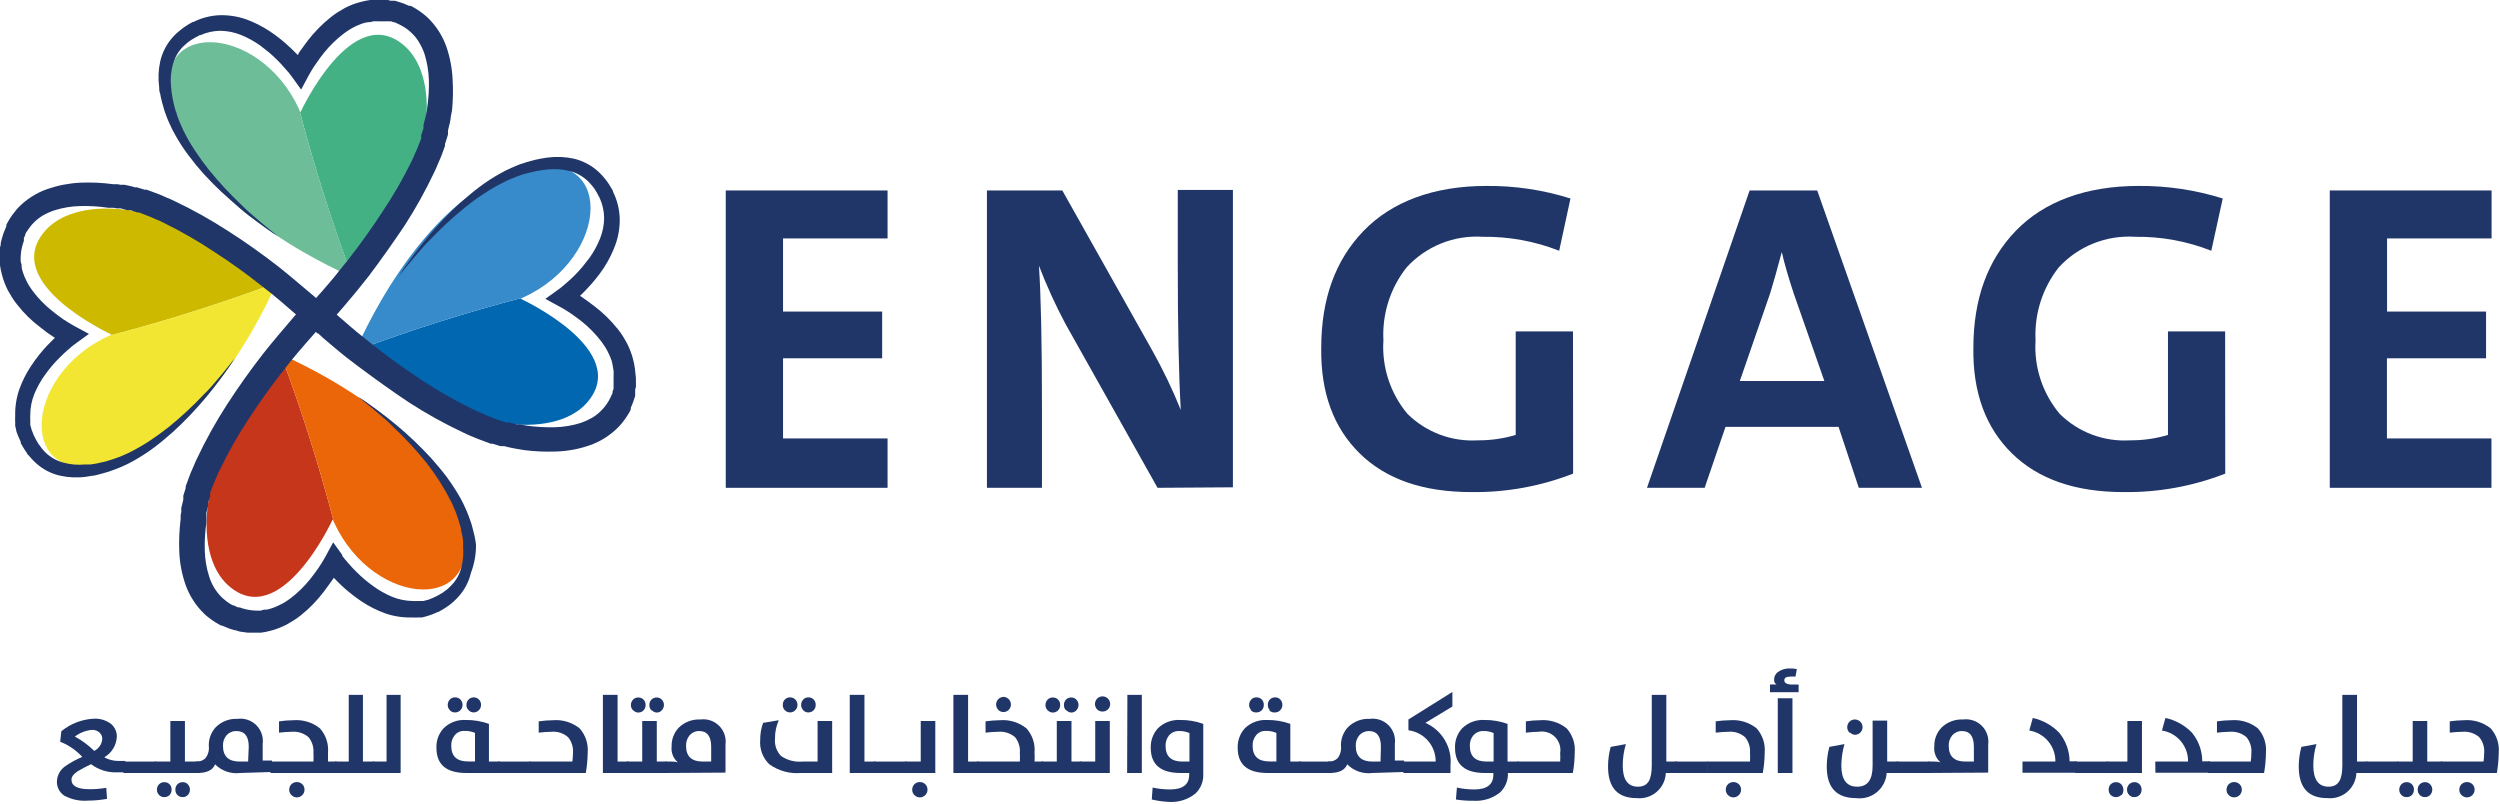<svg width="199" height="64" viewBox="0 0 199 64" fill="none" xmlns="http://www.w3.org/2000/svg">
<path d="M3.63 18.33C-0.11 22.51 8.88 26.631 8.88 26.631L8.67 26.73C13.185 25.551 17.638 24.142 22.01 22.51C13.77 15.72 6.2 15.46 3.63 18.33Z" fill="#CDB900"/>
<path d="M8.67 26.73C1.67 29.93 1.31 39.02 8.88 36.9C17.01 34.63 22.01 22.51 22.01 22.51C17.638 24.142 13.185 25.551 8.67 26.73Z" fill="#F2E633"/>
<path d="M5.11 63.33C4.93 63.209 4.782 63.045 4.681 62.853C4.58 62.661 4.528 62.447 4.53 62.23C4.533 61.988 4.594 61.751 4.707 61.537C4.82 61.323 4.982 61.139 5.18 61C5.608 60.701 6.067 60.45 6.55 60.25C6.062 59.719 5.461 59.305 4.79 59.04L4.88 58.21C5.602 57.615 6.495 57.264 7.43 57.21C7.943 57.172 8.453 57.326 8.86 57.64C9.002 57.765 9.114 57.919 9.19 58.092C9.266 58.264 9.304 58.452 9.3 58.64C9.284 58.976 9.185 59.301 9.01 59.588C8.835 59.875 8.591 60.113 8.3 60.28C8.631 60.464 9.002 60.564 9.38 60.57H9.97V61.48H9.25C8.529 61.494 7.825 61.265 7.25 60.83C6.881 61.002 6.52 61.192 6.17 61.4C5.85 61.614 5.69 61.834 5.69 62.06C5.69 62.57 6.17 62.82 7.13 62.82C7.576 62.824 8.021 62.787 8.46 62.71L8.52 63.59C8.018 63.681 7.51 63.728 7 63.73C6.345 63.782 5.688 63.643 5.11 63.33ZM7.5 59.77C7.678 59.683 7.83 59.552 7.942 59.389C8.054 59.226 8.122 59.037 8.14 58.84C8.145 58.744 8.128 58.647 8.092 58.557C8.056 58.468 8.001 58.387 7.93 58.32C7.846 58.242 7.747 58.182 7.638 58.144C7.53 58.106 7.415 58.091 7.3 58.1C6.813 58.149 6.349 58.332 5.96 58.63C6.524 58.937 7.042 59.32 7.5 59.77Z" fill="#203669"/>
<path d="M9.83 60.62H12.42V61.53H9.83V60.62Z" fill="#203669"/>
<path d="M12.32 60.62H13.56V57.39H14.72V60.62H15.89V61.53H12.29L12.32 60.62ZM13.5 63.28C13.444 63.337 13.377 63.381 13.303 63.411C13.229 63.44 13.15 63.453 13.07 63.45C12.993 63.453 12.917 63.439 12.846 63.41C12.776 63.381 12.712 63.336 12.66 63.28C12.605 63.225 12.562 63.159 12.533 63.087C12.504 63.015 12.489 62.938 12.49 62.86C12.488 62.7 12.549 62.545 12.66 62.43C12.713 62.376 12.777 62.333 12.848 62.303C12.918 62.274 12.994 62.26 13.07 62.26C13.15 62.257 13.229 62.27 13.303 62.3C13.377 62.329 13.444 62.373 13.5 62.43C13.608 62.546 13.666 62.701 13.66 62.86C13.663 63.016 13.606 63.166 13.5 63.28ZM14.95 63.28C14.898 63.336 14.835 63.381 14.764 63.41C14.693 63.439 14.617 63.453 14.54 63.45C14.462 63.453 14.384 63.44 14.312 63.41C14.239 63.381 14.174 63.337 14.12 63.28C14.067 63.224 14.025 63.158 13.998 63.086C13.97 63.014 13.957 62.937 13.96 62.86C13.956 62.782 13.968 62.704 13.995 62.63C14.023 62.557 14.065 62.49 14.119 62.434C14.174 62.377 14.239 62.333 14.312 62.303C14.384 62.273 14.462 62.258 14.54 62.26C14.617 62.257 14.693 62.271 14.764 62.3C14.835 62.329 14.898 62.374 14.95 62.43C15.061 62.545 15.122 62.7 15.12 62.86C15.119 63.017 15.059 63.167 14.95 63.28Z" fill="#203669"/>
<path d="M19.12 61.53C18.756 61.576 18.387 61.537 18.04 61.417C17.693 61.298 17.378 61.1 17.12 60.84C16.94 61.3 16.47 61.53 15.72 61.53H15.58V60.62C15.719 60.633 15.86 60.617 15.993 60.572C16.125 60.527 16.247 60.455 16.35 60.36C16.459 60.22 16.538 60.059 16.585 59.887C16.631 59.716 16.643 59.537 16.62 59.36C16.605 58.808 16.811 58.272 17.19 57.87C17.416 57.649 17.686 57.477 17.982 57.365C18.278 57.253 18.594 57.204 18.91 57.22C19.181 57.184 19.457 57.211 19.716 57.299C19.975 57.386 20.211 57.533 20.404 57.726C20.598 57.92 20.744 58.155 20.832 58.414C20.919 58.673 20.946 58.949 20.91 59.22V60.54H21.65V61.45L19.12 61.53ZM19.8 59.44C19.8 58.61 19.48 58.19 18.8 58.19C18.655 58.188 18.511 58.217 18.378 58.275C18.244 58.334 18.126 58.421 18.03 58.53C17.833 58.768 17.733 59.072 17.75 59.38C17.75 60.2 18.19 60.62 19.07 60.62H19.75L19.8 59.44Z" fill="#203669"/>
<path d="M21.54 60.62H24.95C24.964 60.394 24.964 60.167 24.95 59.94C24.988 59.486 24.848 59.034 24.56 58.68C24.375 58.522 24.161 58.402 23.929 58.328C23.697 58.254 23.452 58.228 23.21 58.25C22.876 58.255 22.542 58.279 22.21 58.32V57.42C22.584 57.364 22.962 57.334 23.34 57.33C24.107 57.266 24.87 57.498 25.47 57.98C25.701 58.24 25.877 58.545 25.987 58.875C26.097 59.205 26.139 59.554 26.11 59.901C26.11 60.154 26.11 60.394 26.11 60.62H26.8V61.53H21.53L21.54 60.62ZM23.2 63.29C23.142 63.235 23.096 63.168 23.065 63.094C23.034 63.02 23.019 62.941 23.02 62.861C23.02 62.779 23.035 62.698 23.066 62.622C23.097 62.547 23.143 62.478 23.2 62.42C23.317 62.311 23.47 62.251 23.63 62.251C23.79 62.251 23.943 62.311 24.06 62.42C24.118 62.477 24.165 62.546 24.195 62.622C24.226 62.697 24.242 62.779 24.24 62.861C24.24 62.941 24.224 63.02 24.194 63.094C24.163 63.167 24.117 63.234 24.06 63.29C24.004 63.348 23.937 63.394 23.863 63.425C23.79 63.456 23.71 63.472 23.63 63.472C23.55 63.472 23.471 63.456 23.397 63.425C23.323 63.394 23.256 63.348 23.2 63.29Z" fill="#203669"/>
<path d="M26.67 60.62H27.76V55.31H28.89V60.62H29.78V61.53H26.64L26.67 60.62Z" fill="#203669"/>
<path d="M29.67 60.62H30.77V55.31H31.89V61.53H29.63L29.67 60.62Z" fill="#203669"/>
<path d="M37.1 61.53C35.52 61.53 34.74 60.85 34.74 59.53C34.716 58.96 34.917 58.403 35.3 57.98C35.531 57.75 35.809 57.572 36.114 57.456C36.419 57.341 36.745 57.291 37.07 57.31C37.7 57.302 38.327 57.407 38.92 57.62V60.62H39.78V61.53H37.1ZM35.81 56.53C35.755 56.476 35.711 56.41 35.681 56.338C35.652 56.266 35.638 56.188 35.64 56.11C35.638 55.95 35.699 55.796 35.81 55.68C35.864 55.624 35.929 55.579 36.002 55.55C36.074 55.521 36.152 55.507 36.23 55.51C36.308 55.508 36.385 55.523 36.458 55.552C36.53 55.581 36.595 55.625 36.65 55.68C36.761 55.796 36.822 55.95 36.82 56.11C36.819 56.267 36.758 56.417 36.65 56.53C36.596 56.587 36.531 56.632 36.459 56.663C36.386 56.694 36.309 56.71 36.23 56.71C36.152 56.714 36.074 56.701 36.001 56.671C35.929 56.642 35.864 56.597 35.81 56.54V56.53ZM37.81 58.34C37.545 58.225 37.258 58.17 36.97 58.18C36.824 58.172 36.678 58.199 36.544 58.258C36.411 58.317 36.293 58.407 36.2 58.52C36.003 58.758 35.903 59.062 35.92 59.37C35.92 60.19 36.36 60.61 37.24 60.61H37.81V58.34ZM37.3 56.53C37.243 56.477 37.198 56.411 37.169 56.339C37.139 56.266 37.126 56.188 37.13 56.11C37.127 56.031 37.14 55.951 37.169 55.877C37.199 55.803 37.243 55.736 37.3 55.68C37.409 55.571 37.556 55.51 37.71 55.51C37.864 55.51 38.011 55.571 38.12 55.68C38.177 55.736 38.221 55.803 38.251 55.877C38.28 55.951 38.293 56.031 38.29 56.11C38.292 56.188 38.278 56.266 38.249 56.338C38.219 56.41 38.176 56.476 38.12 56.53C38.068 56.587 38.004 56.632 37.934 56.662C37.863 56.693 37.787 56.709 37.71 56.709C37.633 56.709 37.557 56.693 37.486 56.662C37.416 56.632 37.352 56.587 37.3 56.53Z" fill="#203669"/>
<path d="M39.65 60.62H42.25V61.53H39.65V60.62Z" fill="#203669"/>
<path d="M42.15 60.62H45.56C45.591 60.395 45.608 60.168 45.61 59.94C45.648 59.486 45.508 59.034 45.22 58.68C45.038 58.521 44.825 58.401 44.594 58.327C44.364 58.253 44.121 58.227 43.88 58.25C43.546 58.255 43.212 58.279 42.88 58.32V57.42C43.254 57.364 43.632 57.334 44.01 57.33C44.777 57.266 45.54 57.498 46.14 57.98C46.371 58.24 46.547 58.545 46.657 58.875C46.767 59.205 46.809 59.554 46.78 59.901C46.775 60.447 46.724 60.992 46.63 61.53H42.17L42.15 60.62Z" fill="#203669"/>
<path d="M47.99 55.31H49.16V60.62H50.04V61.53H47.99V55.31Z" fill="#203669"/>
<path d="M49.89 60.62H51.12V57.39H52.28V60.62H53.07V61.53H49.89V60.62ZM50.39 56.54C50.334 56.485 50.291 56.42 50.261 56.348C50.232 56.275 50.218 56.198 50.22 56.12C50.218 55.96 50.279 55.805 50.39 55.69C50.442 55.634 50.506 55.589 50.576 55.56C50.647 55.531 50.724 55.517 50.8 55.52C50.88 55.517 50.959 55.53 51.033 55.56C51.107 55.589 51.174 55.633 51.23 55.69C51.338 55.806 51.396 55.961 51.39 56.12C51.393 56.276 51.336 56.426 51.23 56.54C51.175 56.598 51.108 56.644 51.034 56.675C50.96 56.706 50.88 56.721 50.8 56.72C50.726 56.718 50.653 56.701 50.586 56.67C50.519 56.639 50.459 56.595 50.41 56.54H50.39ZM51.85 56.54C51.796 56.484 51.754 56.419 51.727 56.346C51.699 56.274 51.687 56.197 51.69 56.12C51.684 55.961 51.742 55.806 51.85 55.69C51.905 55.634 51.97 55.591 52.042 55.562C52.115 55.532 52.192 55.518 52.27 55.52C52.347 55.517 52.423 55.531 52.494 55.56C52.564 55.589 52.628 55.634 52.68 55.69C52.791 55.805 52.852 55.96 52.85 56.12C52.849 56.277 52.788 56.427 52.68 56.54C52.629 56.598 52.565 56.644 52.495 56.675C52.424 56.706 52.347 56.721 52.27 56.72C52.125 56.712 51.989 56.647 51.89 56.54H51.85Z" fill="#203669"/>
<path d="M52.96 61.53V60.62H53.46C53.626 60.615 53.791 60.635 53.95 60.68C53.771 60.524 53.633 60.327 53.548 60.106C53.463 59.885 53.432 59.646 53.46 59.41C53.446 58.858 53.651 58.322 54.03 57.92C54.256 57.699 54.526 57.527 54.822 57.415C55.118 57.303 55.434 57.254 55.75 57.27C56.021 57.234 56.297 57.261 56.556 57.348C56.815 57.436 57.051 57.582 57.244 57.776C57.438 57.969 57.584 58.205 57.672 58.464C57.76 58.723 57.786 58.999 57.75 59.27V61.5L52.96 61.53ZM56.61 59.44C56.61 58.61 56.29 58.19 55.66 58.19C55.515 58.187 55.37 58.216 55.237 58.275C55.105 58.334 54.986 58.421 54.89 58.53C54.697 58.77 54.598 59.072 54.61 59.38C54.61 60.2 55.05 60.62 55.94 60.62H56.61V59.44Z" fill="#203669"/>
<path d="M63.75 61.53C62.853 61.608 61.958 61.359 61.23 60.83C60.978 60.584 60.782 60.285 60.658 59.955C60.533 59.625 60.483 59.272 60.51 58.92C60.507 58.45 60.584 57.984 60.74 57.54L61.99 57.33C61.786 57.79 61.684 58.288 61.69 58.79C61.666 59.04 61.696 59.293 61.777 59.531C61.858 59.768 61.989 59.986 62.16 60.17C62.659 60.517 63.265 60.676 63.87 60.62H65.08V57.39H66.24V61.53H63.75ZM62.47 56.53C62.416 56.475 62.374 56.409 62.347 56.337C62.319 56.264 62.307 56.188 62.31 56.11C62.304 55.952 62.362 55.797 62.47 55.68C62.582 55.57 62.733 55.509 62.89 55.509C63.047 55.509 63.198 55.57 63.31 55.68C63.421 55.796 63.482 55.95 63.48 56.11C63.479 56.267 63.419 56.417 63.31 56.53C63.256 56.587 63.191 56.632 63.118 56.663C63.046 56.694 62.969 56.71 62.89 56.71C62.812 56.71 62.734 56.694 62.662 56.663C62.589 56.632 62.524 56.587 62.47 56.53ZM63.94 56.53C63.885 56.476 63.841 56.41 63.812 56.338C63.782 56.266 63.768 56.188 63.77 56.11C63.768 55.95 63.829 55.796 63.94 55.68C63.992 55.624 64.056 55.58 64.126 55.55C64.197 55.521 64.273 55.507 64.35 55.51C64.428 55.507 64.506 55.521 64.578 55.55C64.651 55.579 64.716 55.624 64.77 55.68C64.878 55.797 64.936 55.952 64.93 56.11C64.933 56.266 64.876 56.416 64.77 56.53C64.716 56.587 64.651 56.632 64.579 56.663C64.506 56.694 64.429 56.71 64.35 56.71C64.274 56.712 64.197 56.699 64.127 56.669C64.056 56.64 63.992 56.596 63.94 56.54V56.53Z" fill="#203669"/>
<path d="M67.64 55.31H68.81V60.62H69.69V61.53H67.64V55.31Z" fill="#203669"/>
<path d="M69.56 60.62H72.15V61.53H69.56V60.62Z" fill="#203669"/>
<path d="M72.05 60.62H73.29V57.39H74.45V61.53H72.05V60.62ZM72.79 63.29C72.732 63.235 72.686 63.168 72.655 63.094C72.624 63.02 72.609 62.94 72.61 62.86C72.61 62.779 72.625 62.698 72.656 62.622C72.687 62.547 72.733 62.478 72.79 62.42C72.907 62.311 73.06 62.251 73.22 62.251C73.38 62.251 73.533 62.311 73.65 62.42C73.708 62.477 73.754 62.546 73.785 62.621C73.816 62.697 73.832 62.778 73.83 62.86C73.83 62.94 73.814 63.019 73.784 63.093C73.753 63.167 73.707 63.234 73.65 63.29C73.594 63.347 73.527 63.393 73.453 63.424C73.38 63.456 73.3 63.472 73.22 63.472C73.14 63.472 73.061 63.456 72.987 63.424C72.913 63.393 72.846 63.347 72.79 63.29Z" fill="#203669"/>
<path d="M75.89 55.31H77.06V60.62H77.89V61.53H75.89V55.31Z" fill="#203669"/>
<path d="M77.77 60.62H81.18C81.194 60.394 81.194 60.167 81.18 59.94C81.221 59.487 81.085 59.035 80.8 58.68C80.615 58.521 80.401 58.401 80.169 58.328C79.937 58.254 79.692 58.227 79.45 58.25C79.116 58.255 78.782 58.278 78.45 58.32V57.42C78.824 57.363 79.202 57.333 79.58 57.33C80.347 57.266 81.11 57.498 81.71 57.98C81.941 58.24 82.117 58.544 82.227 58.874C82.337 59.205 82.379 59.554 82.35 59.9C82.365 60.14 82.365 60.381 82.35 60.62H83.04V61.53H77.78L77.77 60.62ZM79.43 56.47C79.358 56.384 79.311 56.279 79.294 56.167C79.278 56.056 79.293 55.942 79.338 55.838C79.382 55.734 79.455 55.645 79.547 55.58C79.639 55.515 79.748 55.477 79.86 55.47C79.94 55.47 80.019 55.486 80.093 55.517C80.167 55.548 80.234 55.593 80.29 55.65C80.348 55.706 80.394 55.772 80.425 55.846C80.456 55.92 80.471 56 80.47 56.08C80.47 56.16 80.454 56.24 80.424 56.313C80.393 56.387 80.347 56.454 80.29 56.51C80.234 56.566 80.166 56.61 80.092 56.639C80.019 56.668 79.939 56.682 79.86 56.68C79.777 56.678 79.696 56.659 79.622 56.623C79.548 56.586 79.482 56.534 79.43 56.47Z" fill="#203669"/>
<path d="M82.89 60.62H84.12V57.39H85.29V60.62H86.07V61.53H82.89V60.62ZM83.39 56.54C83.335 56.485 83.291 56.42 83.261 56.348C83.232 56.275 83.218 56.198 83.22 56.12C83.218 55.96 83.279 55.805 83.39 55.69C83.442 55.634 83.506 55.589 83.576 55.56C83.647 55.531 83.724 55.517 83.8 55.52C83.88 55.517 83.959 55.53 84.033 55.56C84.107 55.589 84.174 55.633 84.23 55.69C84.338 55.806 84.396 55.961 84.39 56.12C84.393 56.276 84.336 56.426 84.23 56.54C84.175 56.598 84.108 56.644 84.034 56.675C83.96 56.706 83.88 56.721 83.8 56.72C83.725 56.72 83.65 56.703 83.581 56.672C83.512 56.641 83.45 56.596 83.4 56.54H83.39ZM84.85 56.54C84.796 56.484 84.754 56.419 84.727 56.346C84.699 56.274 84.687 56.197 84.69 56.12C84.684 55.961 84.742 55.806 84.85 55.69C84.905 55.634 84.97 55.591 85.042 55.562C85.115 55.532 85.192 55.518 85.27 55.52C85.347 55.517 85.423 55.531 85.494 55.56C85.564 55.589 85.628 55.634 85.68 55.69C85.791 55.805 85.852 55.96 85.85 56.12C85.849 56.277 85.788 56.427 85.68 56.54C85.629 56.598 85.565 56.644 85.495 56.675C85.424 56.706 85.347 56.721 85.27 56.72C85.125 56.712 84.989 56.647 84.89 56.54H84.85Z" fill="#203669"/>
<path d="M85.95 60.62H87.18V57.39H88.34V61.53H85.95V60.62ZM87.33 56.47C87.221 56.353 87.16 56.2 87.16 56.04C87.16 55.881 87.221 55.727 87.33 55.61C87.386 55.553 87.453 55.508 87.527 55.477C87.601 55.446 87.68 55.43 87.76 55.43C87.84 55.43 87.919 55.446 87.993 55.477C88.067 55.508 88.135 55.552 88.191 55.609C88.248 55.666 88.293 55.733 88.324 55.807C88.354 55.881 88.37 55.96 88.37 56.04C88.37 56.12 88.354 56.2 88.323 56.273C88.293 56.347 88.247 56.414 88.19 56.47C88.073 56.579 87.92 56.64 87.76 56.64C87.6 56.64 87.447 56.579 87.33 56.47Z" fill="#203669"/>
<path d="M89.74 55.31H90.89V61.53H89.72L89.74 55.31Z" fill="#203669"/>
<path d="M91.68 63.64L91.75 62.69C92.203 62.789 92.666 62.84 93.13 62.84C94.15 62.84 94.66 62.45 94.66 61.67V61.53H93.97C92.39 61.53 91.6 60.864 91.6 59.53C91.581 58.961 91.781 58.406 92.16 57.98C92.393 57.75 92.672 57.572 92.979 57.456C93.285 57.341 93.613 57.291 93.94 57.31C94.567 57.302 95.19 57.407 95.78 57.62V61.62C95.793 61.911 95.743 62.201 95.632 62.471C95.522 62.74 95.354 62.982 95.14 63.18C94.54 63.654 93.783 63.886 93.02 63.83C92.569 63.806 92.12 63.743 91.68 63.64ZM94.68 58.35C94.415 58.235 94.128 58.18 93.84 58.19C93.693 58.186 93.547 58.214 93.412 58.273C93.277 58.332 93.157 58.42 93.06 58.53C92.867 58.77 92.768 59.072 92.78 59.38C92.78 60.2 93.23 60.62 94.11 60.62H94.68V58.35Z" fill="#203669"/>
<path d="M100.89 61.53C99.31 61.53 98.52 60.864 98.52 59.53C98.501 58.961 98.701 58.406 99.08 57.98C99.314 57.751 99.593 57.573 99.9 57.458C100.206 57.343 100.533 57.292 100.86 57.31C101.49 57.303 102.117 57.408 102.71 57.62V60.62H103.57V61.53H100.89ZM99.6 56.53C99.544 56.476 99.501 56.41 99.472 56.338C99.442 56.266 99.428 56.188 99.43 56.11C99.428 55.95 99.489 55.796 99.6 55.68C99.652 55.624 99.716 55.58 99.786 55.55C99.857 55.521 99.933 55.507 100.01 55.51C100.09 55.507 100.169 55.52 100.243 55.55C100.317 55.579 100.384 55.623 100.44 55.68C100.548 55.797 100.606 55.952 100.6 56.11C100.603 56.266 100.546 56.416 100.44 56.53C100.385 56.588 100.318 56.634 100.244 56.665C100.17 56.696 100.09 56.712 100.01 56.71C99.929 56.717 99.847 56.705 99.77 56.676C99.694 56.646 99.626 56.6 99.57 56.54L99.6 56.53ZM101.6 58.34C101.335 58.225 101.048 58.17 100.76 58.18C100.614 58.172 100.468 58.199 100.334 58.258C100.201 58.317 100.083 58.407 99.99 58.52C99.793 58.758 99.693 59.062 99.71 59.37C99.71 60.19 100.15 60.61 101.03 60.61H101.6V58.34ZM101.08 56.53C101.026 56.475 100.984 56.409 100.957 56.337C100.929 56.264 100.917 56.188 100.92 56.11C100.914 55.952 100.972 55.797 101.08 55.68C101.135 55.625 101.2 55.581 101.272 55.552C101.345 55.523 101.422 55.508 101.5 55.51C101.577 55.507 101.653 55.521 101.724 55.55C101.794 55.58 101.858 55.624 101.91 55.68C102.021 55.796 102.082 55.95 102.08 56.11C102.079 56.267 102.019 56.417 101.91 56.53C101.859 56.588 101.795 56.634 101.725 56.665C101.654 56.696 101.577 56.711 101.5 56.71C101.414 56.72 101.327 56.71 101.245 56.681C101.163 56.651 101.09 56.603 101.03 56.54L101.08 56.53Z" fill="#203669"/>
<path d="M103.41 60.62H106V61.53H103.41V60.62Z" fill="#203669"/>
<path d="M109.24 61.53C108.876 61.577 108.506 61.539 108.159 61.42C107.812 61.3 107.498 61.102 107.24 60.84C107.06 61.3 106.59 61.53 105.84 61.53H105.7V60.62C105.839 60.633 105.98 60.617 106.113 60.572C106.245 60.527 106.367 60.455 106.47 60.36C106.579 60.22 106.658 60.059 106.705 59.887C106.751 59.716 106.763 59.537 106.74 59.36C106.726 58.808 106.931 58.272 107.31 57.87C107.536 57.649 107.806 57.477 108.102 57.365C108.398 57.253 108.714 57.204 109.03 57.22C109.301 57.184 109.577 57.211 109.836 57.299C110.095 57.386 110.331 57.533 110.524 57.726C110.718 57.92 110.864 58.155 110.952 58.414C111.04 58.673 111.066 58.949 111.03 59.22V60.54H111.77V61.45L109.24 61.53ZM109.92 59.44C109.92 58.61 109.6 58.19 108.97 58.19C108.825 58.188 108.681 58.217 108.548 58.275C108.415 58.334 108.296 58.421 108.2 58.53C108.003 58.768 107.903 59.072 107.92 59.38C107.92 60.2 108.36 60.62 109.24 60.62H109.89L109.92 59.44Z" fill="#203669"/>
<path d="M111.66 60.62H114.28C114.285 60.012 114.067 59.422 113.667 58.963C113.267 58.505 112.714 58.208 112.11 58.13V57.27L115.61 55.08V56.24L113.46 57.54C114.109 57.824 114.652 58.305 115.011 58.916C115.371 59.526 115.528 60.235 115.46 60.94V61.53H111.71L111.66 60.62Z" fill="#203669"/>
<path d="M115.89 63.64L115.97 62.69C116.42 62.789 116.879 62.84 117.34 62.84C118.36 62.84 118.87 62.45 118.87 61.67V61.53H118.18C116.6 61.53 115.82 60.85 115.82 59.53C115.796 58.96 115.997 58.403 116.38 57.98C116.613 57.75 116.892 57.572 117.199 57.456C117.505 57.341 117.833 57.291 118.16 57.31C118.787 57.303 119.41 57.408 120 57.62V60.62H120.89V61.53H120.03C120.043 61.821 119.993 62.111 119.882 62.381C119.772 62.65 119.604 62.892 119.39 63.09C118.788 63.562 118.033 63.793 117.27 63.74C116.808 63.747 116.346 63.714 115.89 63.64ZM118.89 58.35C118.626 58.233 118.339 58.178 118.05 58.19C117.905 58.187 117.76 58.217 117.627 58.275C117.494 58.334 117.376 58.421 117.28 58.53C117.083 58.768 116.983 59.072 117 59.38C117 60.2 117.44 60.62 118.33 60.62H118.89V58.35Z" fill="#203669"/>
<path d="M120.77 60.62H124.19C124.204 60.394 124.204 60.167 124.19 59.94C124.228 59.706 124.208 59.467 124.134 59.242C124.06 59.017 123.932 58.813 123.763 58.647C123.593 58.481 123.387 58.359 123.16 58.29C122.933 58.221 122.693 58.207 122.46 58.25C122.126 58.255 121.792 58.278 121.46 58.32V57.42C121.831 57.364 122.205 57.334 122.58 57.33C123.347 57.266 124.11 57.498 124.71 57.98C124.941 58.24 125.117 58.545 125.227 58.875C125.337 59.205 125.379 59.554 125.35 59.901C125.345 60.447 125.294 60.992 125.2 61.53H120.74L120.77 60.62Z" fill="#203669"/>
<path d="M131.48 55.31H132.64V60.62H133.47V61.53H132.6C132.588 61.817 132.517 62.098 132.392 62.356C132.267 62.615 132.09 62.845 131.873 63.032C131.656 63.22 131.402 63.361 131.128 63.446C130.854 63.532 130.565 63.56 130.28 63.53C128.76 63.53 128 62.7 128 61.02C128 60.49 128.07 59.962 128.21 59.45L129.42 59.23C129.256 59.779 129.172 60.347 129.17 60.92C129.17 62.06 129.57 62.62 130.38 62.62C131.19 62.62 131.48 62.06 131.48 60.92V55.31Z" fill="#203669"/>
<path d="M133.34 60.62H135.94V61.53H133.34V60.62Z" fill="#203669"/>
<path d="M135.89 60.62H139.3C139.314 60.394 139.314 60.167 139.3 59.94C139.338 59.486 139.198 59.034 138.91 58.68C138.728 58.521 138.515 58.401 138.284 58.327C138.054 58.253 137.811 58.227 137.57 58.25C137.236 58.255 136.902 58.279 136.57 58.32V57.42C136.944 57.364 137.322 57.334 137.7 57.33C138.467 57.266 139.23 57.498 139.83 57.98C140.061 58.24 140.237 58.545 140.347 58.875C140.457 59.205 140.499 59.554 140.47 59.901C140.465 60.447 140.414 60.992 140.32 61.53H135.89V60.62ZM137.55 63.29C137.492 63.235 137.446 63.168 137.415 63.094C137.384 63.02 137.369 62.941 137.37 62.861C137.37 62.779 137.385 62.698 137.416 62.622C137.447 62.547 137.493 62.478 137.55 62.42C137.667 62.311 137.82 62.251 137.98 62.251C138.14 62.251 138.293 62.311 138.41 62.42C138.468 62.477 138.515 62.546 138.545 62.622C138.576 62.697 138.592 62.779 138.59 62.861C138.59 62.941 138.574 63.02 138.543 63.094C138.513 63.167 138.467 63.234 138.41 63.29C138.354 63.348 138.287 63.394 138.213 63.425C138.14 63.456 138.06 63.472 137.98 63.472C137.9 63.472 137.82 63.456 137.747 63.425C137.673 63.394 137.606 63.348 137.55 63.29Z" fill="#203669"/>
<path d="M140.89 54.49C141.066 54.475 141.244 54.475 141.42 54.49C141.351 54.453 141.296 54.395 141.26 54.326C141.224 54.256 141.21 54.178 141.22 54.1C141.217 53.984 141.242 53.87 141.293 53.765C141.343 53.661 141.418 53.57 141.51 53.5C141.799 53.289 142.153 53.186 142.51 53.21C142.685 53.207 142.859 53.224 143.03 53.26L142.92 53.86C142.77 53.845 142.62 53.845 142.47 53.86C142.18 53.86 142.03 53.96 142.03 54.16C142.03 54.36 142.24 54.49 142.66 54.49H143.17V55.1H140.89V54.49ZM141.51 55.58H142.68V61.53H141.51V55.58Z" fill="#203669"/>
<path d="M150.22 60.62H151.1V61.53H150.18C150.161 61.825 150.081 62.113 149.946 62.376C149.811 62.639 149.623 62.872 149.394 63.059C149.165 63.247 148.9 63.385 148.616 63.466C148.331 63.547 148.033 63.569 147.74 63.53C146.19 63.53 145.41 62.7 145.41 61.02C145.41 60.49 145.48 59.962 145.62 59.45L146.82 59.23C146.662 59.78 146.578 60.348 146.57 60.92C146.57 62.06 146.99 62.62 147.83 62.62C148.67 62.62 149.06 62.06 149.06 60.95V57.36H150.22V60.62ZM147.22 58.32C147.162 58.263 147.116 58.194 147.085 58.119C147.054 58.043 147.038 57.962 147.04 57.88C147.04 57.76 147.076 57.642 147.143 57.541C147.21 57.441 147.305 57.363 147.417 57.316C147.528 57.27 147.651 57.258 147.769 57.282C147.887 57.305 147.996 57.363 148.081 57.449C148.167 57.534 148.225 57.643 148.248 57.761C148.272 57.879 148.26 58.002 148.214 58.114C148.167 58.225 148.089 58.32 147.989 58.387C147.889 58.454 147.771 58.49 147.65 58.49C147.507 58.48 147.373 58.42 147.27 58.32H147.22Z" fill="#203669"/>
<path d="M150.97 60.62H153.56V61.53H150.97V60.62Z" fill="#203669"/>
<path d="M153.46 61.53V60.62H153.97C154.136 60.615 154.301 60.635 154.46 60.68C154.281 60.524 154.143 60.327 154.058 60.106C153.973 59.885 153.942 59.646 153.97 59.41C153.956 58.858 154.161 58.322 154.54 57.92C154.766 57.699 155.036 57.527 155.332 57.415C155.628 57.303 155.944 57.254 156.26 57.27C156.531 57.234 156.807 57.261 157.066 57.348C157.325 57.436 157.561 57.582 157.754 57.776C157.948 57.969 158.094 58.205 158.182 58.464C158.27 58.723 158.296 58.999 158.26 59.27V61.5L153.46 61.53ZM157.12 59.44C157.12 58.61 156.8 58.19 156.17 58.19C156.025 58.187 155.881 58.216 155.748 58.275C155.615 58.334 155.496 58.421 155.4 58.53C155.203 58.768 155.103 59.072 155.12 59.38C155.12 60.2 155.56 60.62 156.44 60.62H157.12V59.44Z" fill="#203669"/>
<path d="M160.99 60.62H163.61C163.617 60.028 163.411 59.452 163.03 58.998C162.648 58.545 162.115 58.244 161.53 58.15L161.81 57.15C162.61 57.326 163.34 57.733 163.91 58.32C164.439 58.963 164.731 59.768 164.74 60.6H165.31V61.51H160.99V60.62Z" fill="#203669"/>
<path d="M165.18 60.62H167.78V61.53H165.18V60.62Z" fill="#203669"/>
<path d="M167.68 60.62H169.34V57.39H170.5V61.53H167.68V60.62ZM168.85 63.28C168.738 63.39 168.587 63.452 168.43 63.452C168.273 63.452 168.122 63.39 168.01 63.28C167.957 63.224 167.915 63.158 167.888 63.086C167.86 63.014 167.847 62.937 167.85 62.86C167.846 62.782 167.858 62.704 167.885 62.63C167.913 62.557 167.955 62.49 168.009 62.434C168.064 62.377 168.129 62.333 168.202 62.303C168.274 62.273 168.352 62.258 168.43 62.26C168.508 62.257 168.586 62.27 168.658 62.3C168.731 62.329 168.796 62.373 168.85 62.43C168.961 62.545 169.022 62.7 169.02 62.86C169.03 63.011 168.984 63.161 168.89 63.28H168.85ZM170.31 63.28C170.255 63.336 170.19 63.379 170.118 63.408C170.045 63.438 169.968 63.452 169.89 63.45C169.813 63.453 169.737 63.439 169.666 63.41C169.596 63.381 169.532 63.336 169.48 63.28C169.425 63.225 169.382 63.159 169.353 63.087C169.324 63.015 169.309 62.938 169.31 62.86C169.308 62.7 169.369 62.545 169.48 62.43C169.534 62.376 169.597 62.333 169.668 62.303C169.738 62.274 169.814 62.26 169.89 62.26C169.968 62.257 170.046 62.27 170.118 62.3C170.191 62.329 170.256 62.373 170.31 62.43C170.418 62.546 170.476 62.701 170.47 62.86C170.473 63.016 170.416 63.166 170.31 63.28Z" fill="#203669"/>
<path d="M171.56 60.62H174.17C174.18 60.027 173.974 59.45 173.592 58.996C173.21 58.542 172.676 58.242 172.09 58.15L172.37 57.15C173.174 57.323 173.908 57.73 174.48 58.32C175.009 58.962 175.299 59.768 175.3 60.6H175.89V61.51H171.57L171.56 60.62Z" fill="#203669"/>
<path d="M175.75 60.62H179.16C179.191 60.395 179.208 60.168 179.21 59.94C179.248 59.486 179.108 59.034 178.82 58.68C178.635 58.522 178.421 58.402 178.189 58.328C177.957 58.254 177.712 58.228 177.47 58.25C177.136 58.255 176.802 58.279 176.47 58.32V57.42C176.844 57.363 177.222 57.333 177.6 57.33C178.367 57.266 179.13 57.498 179.73 57.98C179.961 58.24 180.137 58.545 180.247 58.875C180.357 59.205 180.399 59.554 180.37 59.901C180.365 60.447 180.314 60.992 180.22 61.53H175.76L175.75 60.62ZM177.41 63.29C177.352 63.235 177.306 63.168 177.275 63.094C177.244 63.02 177.229 62.941 177.23 62.861C177.23 62.779 177.245 62.698 177.276 62.622C177.307 62.547 177.353 62.478 177.41 62.42C177.525 62.309 177.68 62.248 177.84 62.25C178 62.251 178.153 62.311 178.27 62.42C178.328 62.477 178.375 62.546 178.405 62.622C178.436 62.697 178.452 62.779 178.45 62.861C178.45 62.941 178.434 63.02 178.404 63.094C178.373 63.168 178.328 63.235 178.271 63.292C178.215 63.348 178.147 63.393 178.073 63.424C177.999 63.455 177.92 63.47 177.84 63.47C177.76 63.472 177.68 63.456 177.606 63.425C177.532 63.394 177.465 63.349 177.41 63.29Z" fill="#203669"/>
<path d="M186.45 55.31H187.62V60.62H188.45V61.53H187.57C187.558 61.817 187.487 62.098 187.362 62.356C187.237 62.615 187.06 62.845 186.843 63.032C186.626 63.22 186.372 63.361 186.098 63.446C185.824 63.532 185.535 63.56 185.25 63.53C183.74 63.53 182.98 62.7 182.98 61.02C182.98 60.49 183.05 59.962 183.19 59.45L184.39 59.23C184.226 59.779 184.142 60.347 184.14 60.92C184.14 62.06 184.55 62.62 185.35 62.62C186.15 62.62 186.45 62.06 186.45 60.92V55.31Z" fill="#203669"/>
<path d="M188.32 60.62H190.89V61.53H188.3L188.32 60.62Z" fill="#203669"/>
<path d="M190.81 60.62H192.05V57.39H193.21V60.62H194.41V61.53H190.81V60.62ZM191.99 63.28C191.934 63.337 191.867 63.381 191.793 63.411C191.719 63.44 191.64 63.453 191.56 63.45C191.483 63.453 191.407 63.439 191.336 63.41C191.266 63.381 191.202 63.336 191.15 63.28C191.095 63.225 191.052 63.159 191.023 63.087C190.994 63.015 190.979 62.938 190.98 62.86C190.978 62.7 191.039 62.545 191.15 62.43C191.204 62.376 191.267 62.333 191.338 62.303C191.408 62.274 191.484 62.26 191.56 62.26C191.64 62.257 191.719 62.27 191.793 62.3C191.867 62.329 191.934 62.373 191.99 62.43C192.098 62.546 192.156 62.701 192.15 62.86C192.153 63.016 192.096 63.166 191.99 63.28ZM193.44 63.28C193.388 63.336 193.324 63.381 193.254 63.41C193.183 63.439 193.107 63.453 193.03 63.45C192.952 63.453 192.874 63.44 192.802 63.41C192.729 63.381 192.664 63.337 192.61 63.28C192.557 63.224 192.515 63.158 192.488 63.086C192.46 63.014 192.447 62.937 192.45 62.86C192.446 62.782 192.458 62.704 192.485 62.63C192.513 62.557 192.555 62.49 192.609 62.434C192.664 62.377 192.729 62.333 192.802 62.303C192.874 62.273 192.952 62.258 193.03 62.26C193.107 62.257 193.183 62.271 193.254 62.3C193.324 62.329 193.388 62.374 193.44 62.43C193.551 62.545 193.612 62.7 193.61 62.86C193.609 63.017 193.549 63.167 193.44 63.28Z" fill="#203669"/>
<path d="M194.28 60.62H197.69C197.721 60.395 197.738 60.168 197.74 59.94C197.778 59.486 197.638 59.034 197.35 58.68C197.165 58.522 196.951 58.402 196.719 58.328C196.487 58.254 196.242 58.228 196 58.25C195.666 58.255 195.332 58.279 195 58.32V57.42C195.374 57.364 195.752 57.334 196.13 57.33C196.897 57.266 197.66 57.498 198.26 57.98C198.491 58.24 198.667 58.545 198.777 58.875C198.887 59.205 198.929 59.554 198.9 59.901C198.895 60.447 198.844 60.992 198.75 61.53H194.29L194.28 60.62ZM195.94 63.29C195.882 63.235 195.836 63.168 195.805 63.094C195.774 63.02 195.759 62.941 195.76 62.861C195.76 62.779 195.775 62.698 195.806 62.622C195.837 62.547 195.883 62.478 195.94 62.42C196.057 62.311 196.21 62.251 196.37 62.251C196.53 62.251 196.683 62.311 196.8 62.42C196.858 62.477 196.905 62.546 196.935 62.622C196.966 62.697 196.982 62.779 196.98 62.861C196.98 62.941 196.964 63.02 196.933 63.094C196.903 63.167 196.857 63.234 196.8 63.29C196.744 63.348 196.677 63.394 196.603 63.425C196.53 63.456 196.45 63.472 196.37 63.472C196.29 63.472 196.21 63.456 196.137 63.425C196.063 63.394 195.996 63.348 195.94 63.29Z" fill="#203669"/>
<path d="M57.77 38.83V15.16H70.65V18.98H62.33V24.8H70.22V28.52H62.33V34.9H70.65V38.83H57.77Z" fill="#203669"/>
<path d="M92.14 38.83L84.81 25.78C84.013 24.281 83.308 22.735 82.7 21.15C82.86 23.557 82.94 27.307 82.94 32.4V38.83H78.56V15.16H84.56L91.71 27.88C92.57 29.413 93.332 31 93.99 32.63C93.83 29.84 93.75 26.01 93.75 21.12V15.12H98.14V38.79L92.14 38.83Z" fill="#203669"/>
<path d="M125.22 37.7C122.64 38.708 119.89 39.207 117.12 39.17C113.28 39.17 110.317 38.144 108.23 36.09C106.143 34.037 105.123 31.243 105.17 27.71C105.17 23.79 106.29 20.71 108.54 18.38C110.79 16.05 114.13 14.8 118.32 14.8C120.589 14.781 122.846 15.118 125.01 15.8L124.11 19.96C122.178 19.2 120.116 18.823 118.04 18.85C116.911 18.774 115.779 18.953 114.728 19.374C113.678 19.794 112.735 20.446 111.97 21.28C110.668 22.924 110.01 24.986 110.12 27.08C109.98 29.206 110.664 31.305 112.03 32.94C112.766 33.667 113.646 34.231 114.615 34.595C115.583 34.959 116.617 35.114 117.65 35.05C118.666 35.057 119.677 34.912 120.65 34.62V26.38H125.21L125.22 37.7Z" fill="#203669"/>
<path d="M147.96 38.83L146.35 33.98H137.35L135.69 38.83H131.1L139.27 15.16H144.65L152.99 38.83H147.96ZM142.77 23.33C142.36 22.08 142.04 20.99 141.83 20.06C141.46 21.46 141.15 22.55 140.91 23.33L138.49 30.33H145.22L142.77 23.33Z" fill="#203669"/>
<path d="M177.13 37.7C174.55 38.708 171.8 39.207 169.03 39.17C165.203 39.17 162.243 38.143 160.15 36.09C158.057 34.037 157.033 31.243 157.08 27.71C157.08 23.79 158.21 20.71 160.45 18.38C162.69 16.05 166.04 14.8 170.23 14.8C172.502 14.782 174.763 15.119 176.93 15.8L176.02 19.96C174.092 19.198 172.033 18.821 169.96 18.85C168.829 18.775 167.696 18.954 166.644 19.375C165.592 19.795 164.647 20.446 163.88 21.28C162.582 22.926 161.924 24.986 162.03 27.08C161.893 29.208 162.58 31.306 163.95 32.94C164.684 33.669 165.565 34.234 166.534 34.598C167.502 34.961 168.537 35.115 169.57 35.05C170.586 35.056 171.597 34.912 172.57 34.62V26.38H177.12L177.13 37.7Z" fill="#203669"/>
<path d="M185.45 38.83V15.16H198.33V18.98H190.01V24.8H197.89V28.52H190V34.9H198.32V38.83H185.45Z" fill="#203669"/>
<path d="M32.23 3.68C28.05 -0.06 23.92 8.93 23.92 8.93C23.891 8.858 23.857 8.788 23.82 8.72C25.005 13.235 26.417 17.687 28.05 22.06C34.89 13.82 35.1 6.24 32.23 3.68Z" fill="#43B183"/>
<path d="M23.82 8.72C20.63 1.72 11.54 1.35 13.66 8.93C15.89 17.04 28.05 22.04 28.05 22.04C26.418 17.674 25.006 13.228 23.82 8.72Z" fill="#6CBD98"/>
<path d="M46.69 32.09C50.43 27.91 41.44 23.78 41.44 23.78L41.65 23.68C37.134 24.86 32.681 26.272 28.31 27.91C36.55 34.69 44.12 34.96 46.69 32.09Z" fill="#0067B0"/>
<path d="M41.65 23.68C48.65 20.48 49.01 11.39 41.44 13.51C33.31 15.78 28.31 27.91 28.31 27.91C32.681 26.272 37.134 24.86 41.65 23.68Z" fill="#378BCA"/>
<path d="M18.17 46.6C22.35 50.34 26.48 41.35 26.48 41.35L26.58 41.56C25.4 37.044 23.988 32.591 22.35 28.22C15.57 36.46 15.3 44.04 18.17 46.6Z" fill="#C6361B"/>
<path d="M26.58 41.56C29.78 48.56 38.87 48.93 36.75 41.35C34.48 33.22 22.35 28.22 22.35 28.22C23.988 32.591 25.4 37.044 26.58 41.56Z" fill="#EB6608"/>
<path d="M50.54 29.34C50.509 29.101 50.462 28.864 50.4 28.63C50.345 28.403 50.275 28.179 50.19 27.96C50.109 27.745 50.015 27.535 49.91 27.33C49.8 27.12 49.68 26.93 49.56 26.73C49.44 26.53 49.31 26.36 49.17 26.19C48.629 25.507 48.004 24.896 47.31 24.37C46.97 24.11 46.62 23.86 46.31 23.64L46.17 23.55C46.38 23.35 46.59 23.14 46.79 22.92C47.257 22.426 47.681 21.895 48.06 21.33C48.441 20.748 48.753 20.124 48.99 19.47C49.234 18.791 49.349 18.072 49.33 17.35C49.3 16.62 49.116 15.904 48.79 15.25V15.2L48.73 15.09L48.61 14.89C48.569 14.811 48.522 14.734 48.47 14.66L48.31 14.43L48.15 14.22L47.97 14.01C47.915 13.942 47.855 13.879 47.79 13.82L47.59 13.63C47.047 13.142 46.391 12.798 45.68 12.63C44.997 12.481 44.293 12.451 43.6 12.54L43.09 12.62L42.6 12.72L42.12 12.85L41.87 12.92L41.64 13L41.41 13.07L41.18 13.16L40.71 13.36L40.26 13.57L39.83 13.8C39.256 14.118 38.705 14.476 38.18 14.87C37.66 15.26 37.18 15.67 36.68 16.11C36.18 16.55 35.74 17 35.3 17.46C34.86 17.92 34.42 18.41 34.02 18.9C33.62 19.39 33.21 19.9 32.83 20.42C32.45 20.94 32.08 21.42 31.74 22C32.13 21.49 32.53 21 32.95 20.51C33.37 20.02 33.79 19.51 34.23 19.09C35.101 18.169 36.033 17.307 37.02 16.51C37.508 16.111 38.019 15.741 38.55 15.4C39.069 15.056 39.611 14.745 40.17 14.47L40.59 14.27L41.02 14.1C41.16 14.03 41.31 14 41.45 13.94L41.66 13.87L41.89 13.81C42.479 13.646 43.081 13.536 43.69 13.48C44.268 13.434 44.849 13.484 45.41 13.63C45.944 13.781 46.433 14.062 46.83 14.45L46.97 14.6C47.022 14.649 47.069 14.702 47.11 14.76L47.24 14.92C47.283 14.975 47.323 15.031 47.36 15.09L47.46 15.26C47.505 15.319 47.542 15.382 47.57 15.45L47.68 15.66L47.74 15.77C47.966 16.274 48.085 16.819 48.09 17.37C48.079 17.929 47.967 18.481 47.76 19C47.541 19.542 47.26 20.055 46.92 20.53C46.74 20.77 46.56 21 46.37 21.23C46.18 21.46 45.97 21.68 45.76 21.9C45.55 22.12 45.32 22.32 45.09 22.52L44.75 22.81L44.58 22.95L44.49 23.01L44.41 23.07L43.41 23.79L44.51 24.39L44.62 24.45L44.74 24.51L44.98 24.66C45.14 24.75 45.3 24.86 45.45 24.96C45.76 25.17 46.07 25.4 46.36 25.63C46.926 26.093 47.436 26.619 47.88 27.2C47.99 27.35 48.08 27.5 48.18 27.64C48.273 27.788 48.357 27.942 48.43 28.1C48.51 28.25 48.56 28.41 48.63 28.56C48.7 28.71 48.73 28.88 48.76 29.04C48.79 29.2 48.81 29.36 48.84 29.52C48.85 29.68 48.85 29.84 48.84 30C48.845 30.08 48.845 30.16 48.84 30.24V30.48C48.845 30.56 48.845 30.64 48.84 30.72V30.84V30.95L48.76 31.16V31.22C48.759 31.24 48.759 31.26 48.76 31.28L48.7 31.41L48.57 31.69L48.47 31.88C48.312 32.162 48.117 32.421 47.89 32.65C47.667 32.883 47.415 33.084 47.14 33.25C46.853 33.415 46.552 33.552 46.24 33.66C45.563 33.875 44.86 33.993 44.15 34.01C43.404 34.026 42.659 33.983 41.92 33.88L41.39 33.78H41.12L40.86 33.71L40.59 33.64H40.45H40.32L39.79 33.47L39.65 33.42L39.52 33.37L39.25 33.27L38.72 33.06L38.2 32.83L37.93 32.72L37.67 32.59C36.271 31.913 34.918 31.145 33.62 30.29C32.31 29.43 31.03 28.52 29.79 27.54L28.87 26.8L28.41 26.43L27.96 26.05C27.66 25.79 27.37 25.55 27.07 25.28L26.95 25.18L26.17 24.49C25.91 24.25 25.64 24.03 25.37 23.79L24.69 24.57C24.45 24.83 24.22 25.11 23.99 25.37L24.76 26.05L25.57 26.76L25.67 26.86L26.6 27.65L27.07 28.04C27.23 28.18 27.39 28.3 27.55 28.43L28.55 29.19L29.55 29.93L30.55 30.65C31.22 31.13 31.89 31.59 32.55 32.03C33.935 32.926 35.378 33.727 36.87 34.43L37.15 34.56L37.44 34.69L38.02 34.93L38.61 35.15L38.91 35.26L39.05 35.32H39.21L39.82 35.51H39.97H40.13L40.44 35.59L40.76 35.66C40.865 35.686 40.972 35.706 41.08 35.72L41.73 35.83C42.582 35.938 43.442 35.974 44.3 35.94C45.196 35.909 46.083 35.744 46.93 35.45C47.83 35.136 48.643 34.611 49.3 33.92C49.62 33.566 49.898 33.177 50.13 32.76L50.21 32.6V32.52V32.46L50.33 32.18L50.38 32.04C50.408 31.987 50.428 31.93 50.44 31.87L50.56 31.52C50.56 31.46 50.56 31.4 50.56 31.34V31.17C50.56 31.05 50.56 30.94 50.62 30.82V30.46C50.62 30.34 50.62 30.22 50.62 30.1C50.62 29.98 50.55 29.57 50.54 29.34Z" fill="#203669"/>
<path d="M36.03 6.37C35.993 5.475 35.828 4.589 35.54 3.74C35.226 2.84 34.701 2.027 34.01 1.37C33.653 1.05 33.26 0.772 32.84 0.54L32.68 0.46H32.61H32.55L32.27 0.34L32.13 0.28L31.96 0.22L31.6 0.11L31.43 0.06H31.25C31.14 0.06 31.02 0.06 30.9 0H30.55H30.19C29.95 0 29.71 0 29.47 0C29.234 0.032 29 0.079 28.77 0.14C28.539 0.196 28.312 0.266 28.09 0.35C27.88 0.44 27.66 0.52 27.46 0.63L26.87 0.98C26.69 1.1 26.5 1.23 26.33 1.37C25.647 1.913 25.032 2.538 24.5 3.23C24.24 3.57 24 3.92 23.77 4.23C23.77 4.28 23.77 4.33 23.69 4.37C23.49 4.16 23.28 3.95 23.06 3.75C22.565 3.281 22.029 2.856 21.46 2.48C20.878 2.096 20.254 1.78 19.6 1.54C18.919 1.304 18.201 1.192 17.48 1.21C16.753 1.241 16.041 1.425 15.39 1.75H15.34L15.23 1.81L15.02 1.93L14.8 2.07L14.57 2.23C14.496 2.278 14.426 2.332 14.36 2.39L14.15 2.57C14.08 2.62 14.02 2.69 13.95 2.75L13.76 2.95C13.271 3.492 12.927 4.149 12.76 4.86C12.606 5.543 12.576 6.247 12.67 6.94C12.67 7.11 12.67 7.28 12.75 7.45C12.775 7.615 12.808 7.778 12.85 7.94C12.884 8.102 12.927 8.263 12.98 8.42L13.05 8.67L13.12 8.9L13.2 9.12C13.226 9.202 13.256 9.282 13.29 9.36C13.36 9.52 13.41 9.68 13.49 9.83C13.57 9.98 13.62 10.13 13.7 10.28L13.93 10.71C14.248 11.284 14.605 11.836 15 12.36C15.387 12.88 15.797 13.38 16.23 13.86C16.67 14.34 17.12 14.8 17.59 15.24C18.06 15.68 18.59 16.12 19.03 16.52C19.47 16.92 20.03 17.33 20.55 17.71C21.07 18.09 21.55 18.46 22.13 18.8C21.62 18.41 21.13 18.01 20.64 17.59C20.15 17.17 19.64 16.75 19.22 16.31C18.295 15.439 17.43 14.507 16.63 13.52C16.237 13.027 15.867 12.517 15.52 11.99C15.175 11.471 14.865 10.93 14.59 10.37L14.4 9.95L14.22 9.52C14.16 9.38 14.12 9.23 14.07 9.09C14.02 8.95 14.07 8.96 14 8.88L13.93 8.65C13.765 8.062 13.657 7.459 13.61 6.85C13.558 6.272 13.609 5.69 13.76 5.13C13.903 4.595 14.182 4.105 14.57 3.71L14.73 3.57C14.775 3.518 14.825 3.471 14.88 3.43L15.05 3.3C15.102 3.254 15.159 3.214 15.22 3.18L15.39 3.08C15.446 3.038 15.507 3.001 15.57 2.97L15.79 2.86L15.89 2.8H15.95C16.453 2.574 16.998 2.455 17.55 2.45C18.109 2.461 18.661 2.573 19.18 2.78C19.72 3.001 20.234 3.283 20.71 3.62L21.41 4.17C21.64 4.37 21.86 4.57 22.07 4.78C22.28 4.99 22.5 5.22 22.69 5.45L22.99 5.79L23.12 5.96L23.19 6.05L23.25 6.13L23.97 7.13L24.56 6.03L24.62 5.92L24.69 5.8L24.83 5.56C24.93 5.4 25.03 5.24 25.14 5.09C25.35 4.78 25.57 4.47 25.81 4.18C26.27 3.611 26.797 3.101 27.38 2.66C27.52 2.55 27.67 2.46 27.82 2.36C27.966 2.269 28.116 2.186 28.27 2.11C28.43 2.03 28.58 1.98 28.74 1.91C28.9 1.84 29.05 1.81 29.21 1.78C29.37 1.75 29.53 1.78 29.69 1.7C29.85 1.69 30.01 1.69 30.17 1.7H30.42H30.66C30.736 1.691 30.814 1.691 30.89 1.7H31.01H31.13L31.34 1.77H31.4L31.54 1.83L31.81 1.96L32 2.06C32.286 2.216 32.549 2.411 32.78 2.64C33.012 2.86 33.211 3.113 33.37 3.39C33.542 3.674 33.683 3.976 33.79 4.29C34 4.968 34.118 5.671 34.14 6.38C34.157 7.126 34.111 7.872 34 8.61C34 8.78 33.94 8.96 33.91 9.14C33.895 9.231 33.875 9.321 33.85 9.41L33.78 9.67L33.71 9.94V10.08C33.71 10.08 33.71 10.16 33.71 10.21L33.53 10.74V10.88V11.01L33.43 11.28C33.35 11.45 33.29 11.63 33.22 11.81L32.99 12.33L32.87 12.6L32.75 12.86C32.072 14.244 31.3 15.581 30.44 16.86C29.59 18.17 28.67 19.45 27.7 20.69C27.46 21 27.2 21.3 26.96 21.61C26.83 21.76 26.71 21.92 26.59 22.07L26.21 22.52C25.95 22.82 25.71 23.11 25.44 23.41L25.33 23.53L24.65 24.31C24.41 24.57 24.18 24.85 23.95 25.11L24.72 25.79L25.53 26.5L26.21 25.72L26.91 24.92L27.01 24.81C27.28 24.51 27.54 24.19 27.8 23.88L28.2 23.41L28.59 22.93L29.35 21.98L30.09 20.98L30.81 19.98C31.28 19.31 31.75 18.64 32.19 17.98C33.085 16.595 33.887 15.152 34.59 13.66L34.72 13.38L34.84 13.09L35.09 12.51C35.17 12.32 35.24 12.12 35.31 11.92L35.42 11.62V11.48L35.47 11.32L35.66 10.71C35.66 10.71 35.66 10.61 35.66 10.56V10.4L35.73 10.09L35.81 9.77C35.836 9.665 35.856 9.558 35.87 9.45C35.87 9.23 35.95 9.02 35.98 8.8C36.06 7.993 36.077 7.18 36.03 6.37Z" fill="#203669"/>
<path d="M25.89 24.36C25.63 24.12 25.36 23.901 25.09 23.66C24.09 22.831 23.16 22.01 22.16 21.22C20.87 20.22 19.54 19.27 18.16 18.39C16.775 17.492 15.332 16.686 13.84 15.98L13.56 15.85L13.27 15.73L12.7 15.48L12.11 15.26L11.81 15.15L11.66 15.1H11.51L10.9 14.911H10.74L10.58 14.86L10.25 14.78L9.92 14.71C9.87 14.701 9.82 14.701 9.77 14.71H9.62L9.33 14.661H9.18H8.99C8.139 14.545 7.279 14.505 6.42 14.54C5.524 14.581 4.638 14.749 3.79 15.04C2.891 15.352 2.078 15.873 1.42 16.56L1.3 16.7L1.19 16.84C1.11 16.93 1.04 17.03 0.97 17.12L0.77 17.42C0.701 17.527 0.637 17.637 0.58 17.75L0.51 17.881V17.95V18L0.38 18.32L0.31 18.48L0.25 18.651L0.15 18.98C0.114 19.095 0.084 19.212 0.06 19.33C0.06 19.44 0.06 19.56 0 19.68V20.03C0 20.15 0 20.27 0 20.39C0 20.511 0 20.87 0 21.11C0.032 21.346 0.079 21.58 0.14 21.81C0.195 22.038 0.265 22.262 0.35 22.48C0.431 22.699 0.525 22.913 0.63 23.12C0.74 23.32 0.86 23.51 0.98 23.71C1.1 23.91 1.23 24.08 1.37 24.25C1.905 24.938 2.531 25.55 3.23 26.07C3.548 26.334 3.882 26.577 4.23 26.8L4.37 26.89C4.163 27.09 3.953 27.3 3.74 27.52C3.51 27.77 3.29 28.02 3.08 28.29C2.87 28.56 2.67 28.83 2.48 29.12C2.092 29.7 1.776 30.324 1.54 30.98C1.304 31.661 1.192 32.38 1.21 33.1C1.2 33.28 1.2 33.461 1.21 33.641C1.21 33.73 1.21 33.821 1.21 33.91L1.28 34.18C1.28 34.35 1.39 34.54 1.45 34.72C1.478 34.799 1.511 34.876 1.55 34.95L1.65 35.17V35.22V35.28L1.72 35.391L1.85 35.62C1.891 35.697 1.938 35.771 1.99 35.84L2.14 36.06C2.14 36.14 2.25 36.2 2.3 36.27L2.48 36.48C2.535 36.548 2.595 36.612 2.66 36.67L2.86 36.86C3.399 37.354 4.057 37.699 4.77 37.86C5.452 38.014 6.157 38.045 6.85 37.95L7.35 37.87C7.52 37.87 7.68 37.8 7.85 37.77L8.32 37.641L8.56 37.57L8.8 37.49C9.43 37.281 10.04 37.014 10.62 36.69C11.191 36.368 11.742 36.011 12.27 35.62C12.79 35.23 13.27 34.821 13.77 34.38C14.72 33.513 15.608 32.58 16.43 31.59C16.84 31.09 17.24 30.59 17.62 30.07C18 29.55 18.36 29.07 18.7 28.49C18.32 29 17.91 29.49 17.5 29.98C17.09 30.47 16.66 30.98 16.22 31.401C15.349 32.325 14.417 33.19 13.43 33.99C12.943 34.377 12.433 34.747 11.9 35.1C11.378 35.441 10.837 35.751 10.28 36.03C9.723 36.299 9.144 36.519 8.55 36.69L8.34 36.75L8.11 36.8L7.65 36.901L7.21 36.97C7.06 36.97 6.91 36.97 6.76 36.97C6.179 37.028 5.592 36.977 5.03 36.82C4.496 36.675 4.007 36.397 3.61 36.01L3.47 35.86C3.418 35.812 3.371 35.758 3.33 35.7L3.21 35.53C3.161 35.478 3.118 35.421 3.08 35.36L2.97 35.18C2.928 35.12 2.891 35.057 2.86 34.99L2.68 34.63L2.59 34.401C2.556 34.333 2.53 34.263 2.51 34.19C2.47 34.069 2.436 33.946 2.41 33.82V33.61V33.41C2.4 33.274 2.4 33.137 2.41 33C2.413 32.442 2.521 31.889 2.73 31.37C2.952 30.829 3.237 30.315 3.58 29.84C3.927 29.352 4.315 28.893 4.74 28.47C4.95 28.26 5.17 28.05 5.4 27.85L5.74 27.56L5.92 27.42L6.01 27.36L6.08 27.3L7.08 26.58L5.99 25.99L5.88 25.93L5.76 25.86L5.52 25.72L5.04 25.42C4.73 25.2 4.43 24.98 4.14 24.74C3.564 24.286 3.049 23.758 2.61 23.17C2.5 23.03 2.41 22.88 2.31 22.73C2.21 22.58 2.14 22.43 2.07 22.28C1.993 22.128 1.926 21.971 1.87 21.81C1.814 21.657 1.767 21.5 1.73 21.34C1.73 21.18 1.73 21.02 1.65 20.86C1.64 20.697 1.64 20.534 1.65 20.37C1.667 20.048 1.724 19.729 1.82 19.42L1.9 19.18C1.896 19.14 1.896 19.1 1.9 19.06V18.95L2.01 18.71V18.651L2.08 18.51L2.2 18.33C2.25 18.26 2.29 18.191 2.34 18.131C2.384 18.063 2.435 17.999 2.49 17.94L2.57 17.85L2.65 17.76C2.873 17.528 3.125 17.327 3.4 17.16C3.689 16.994 3.994 16.856 4.31 16.75C4.983 16.535 5.683 16.417 6.39 16.401C7.136 16.383 7.882 16.43 8.62 16.54H8.89H9.04L9.33 16.59H9.48H9.62L9.87 16.66L10.13 16.73H10.25H10.39L10.92 16.91H11.06L11.19 16.96L11.45 17.06L11.99 17.27L12.51 17.5L12.78 17.61L13.04 17.74C14.422 18.419 15.758 19.187 17.04 20.04C18.373 20.9 19.65 21.817 20.87 22.79C21.87 23.55 22.78 24.351 23.71 25.16L24.48 25.84L25.29 26.55L25.97 25.77L26.67 24.97L25.89 24.36Z" fill="#203669"/>
<path d="M37.89 43.4C37.89 43.23 37.84 43.06 37.82 42.9C37.8 42.74 37.75 42.57 37.71 42.4C37.67 42.23 37.63 42.08 37.59 41.93L37.52 41.68L37.44 41.45C37.227 40.821 36.959 40.212 36.64 39.63C36.314 39.061 35.957 38.51 35.57 37.98C35.18 37.46 34.77 36.98 34.33 36.48C33.46 35.533 32.528 34.644 31.54 33.82C31.04 33.41 30.54 33.01 30.02 32.63C29.5 32.25 29.02 31.89 28.44 31.55C28.95 31.93 29.44 32.34 29.93 32.75C30.42 33.16 30.93 33.59 31.35 34.03C32.272 34.901 33.133 35.833 33.93 36.82C34.701 37.8 35.371 38.855 35.93 39.97C36.198 40.523 36.415 41.098 36.58 41.69L36.65 41.91L36.7 42.14C36.7 42.29 36.77 42.45 36.79 42.6C36.824 42.745 36.847 42.892 36.86 43.04C36.87 43.19 36.87 43.34 36.86 43.49C36.911 44.071 36.861 44.657 36.71 45.22C36.568 45.755 36.284 46.242 35.89 46.63L35.74 46.78C35.695 46.832 35.645 46.879 35.59 46.92L35.42 47.04L35.25 47.17L35.06 47.28C35.004 47.322 34.944 47.359 34.88 47.39L34.51 47.57L34.29 47.66C34.223 47.694 34.153 47.721 34.08 47.74C33.955 47.78 33.828 47.814 33.7 47.84H33.5H33.3C33.163 47.85 33.026 47.85 32.89 47.84C32.328 47.837 31.772 47.728 31.25 47.52C30.712 47.298 30.201 47.012 29.73 46.67C29.241 46.322 28.783 45.934 28.36 45.51C28.15 45.3 27.94 45.08 27.74 44.85L27.45 44.51L27.31 44.33L27.24 44.24V44.17L26.52 43.17L25.93 44.26L25.87 44.37L25.8 44.49L25.66 44.73C25.56 44.89 25.46 45.05 25.35 45.21C25.24 45.37 24.92 45.82 24.68 46.11C24.221 46.682 23.693 47.196 23.11 47.64L22.67 47.94C22.52 48.02 22.37 48.11 22.21 48.18C22.061 48.255 21.907 48.322 21.75 48.38C21.593 48.436 21.433 48.483 21.27 48.52C21.11 48.52 20.95 48.52 20.79 48.6C20.63 48.61 20.47 48.61 20.31 48.6C19.971 48.586 19.635 48.529 19.31 48.43L19.08 48.35H18.96L18.84 48.3L18.61 48.19H18.54L18.41 48.12L18.22 48L18.02 47.86C17.956 47.816 17.895 47.765 17.84 47.71L17.74 47.63L17.66 47.55C17.428 47.328 17.226 47.075 17.06 46.8C16.886 46.515 16.748 46.209 16.65 45.89C16.434 45.217 16.316 44.517 16.3 43.81C16.279 43.064 16.323 42.318 16.43 41.58V41.52V41.37V41.08V40.93V40.79L16.5 40.54L16.56 40.28V40.16C16.556 40.114 16.556 40.067 16.56 40.02L16.73 39.49V39.35V39.22L16.83 38.96C16.9 38.78 16.96 38.6 17.04 38.42L17.27 37.9L17.38 37.63L17.51 37.37C18.187 35.971 18.955 34.618 19.81 33.32C20.67 32.01 21.58 30.73 22.56 29.49C23.32 28.49 24.11 27.59 24.93 26.66L25.61 25.88L26.31 25.08L25.53 24.39C25.27 24.15 25 23.93 24.73 23.69L24.05 24.47C23.81 24.73 23.58 25.01 23.35 25.27C22.51 26.27 21.69 27.2 20.91 28.2C19.91 29.487 18.963 30.82 18.07 32.2C17.175 33.585 16.373 35.028 15.67 36.52L15.54 36.8L15.42 37.09L15.17 37.66C15.09 37.86 15.02 38.06 14.95 38.25L14.84 38.55L14.78 38.7V38.85L14.59 39.46V39.61V39.78L14.51 40.11L14.43 40.44V40.59V40.74L14.38 41.03V41.18V41.26V41.32C14.273 42.172 14.236 43.032 14.27 43.89C14.301 44.786 14.467 45.673 14.76 46.52C15.074 47.42 15.599 48.233 16.29 48.89L16.42 49.01L16.56 49.12L16.85 49.34L17.15 49.54C17.256 49.609 17.367 49.673 17.48 49.73L17.61 49.8H17.68L18 49.93L18.16 50L18.33 50.06L18.66 50.16C18.77 50.16 18.89 50.22 19 50.25C19.11 50.28 19.23 50.3 19.35 50.31L19.71 50.36H20.07C20.31 50.36 20.55 50.36 20.78 50.36C21.02 50.329 21.257 50.282 21.49 50.22C21.718 50.165 21.942 50.095 22.16 50.01C22.37 49.92 22.59 49.84 22.79 49.73C22.99 49.62 23.19 49.5 23.38 49.38C23.571 49.262 23.755 49.131 23.93 48.99C24.613 48.449 25.224 47.824 25.75 47.13C26.01 46.79 26.25 46.45 26.48 46.13L26.57 45.99C26.77 46.203 26.98 46.413 27.2 46.62C27.445 46.853 27.702 47.073 27.97 47.28C28.23 47.49 28.51 47.69 28.79 47.88C29.372 48.264 29.996 48.58 30.65 48.82C31.331 49.056 32.049 49.168 32.77 49.15C32.953 49.16 33.137 49.16 33.32 49.15H33.59L33.86 49.08C34.039 49.032 34.216 48.976 34.39 48.91L34.63 48.81L34.85 48.71H34.9L35.02 48.64L35.25 48.51L35.47 48.37L35.69 48.22L35.9 48.06L36.11 47.88C36.178 47.825 36.242 47.765 36.3 47.7L36.49 47.5C36.98 46.959 37.324 46.301 37.49 45.59C37.757 44.891 37.892 44.148 37.89 43.4Z" fill="#203669"/>
</svg>
